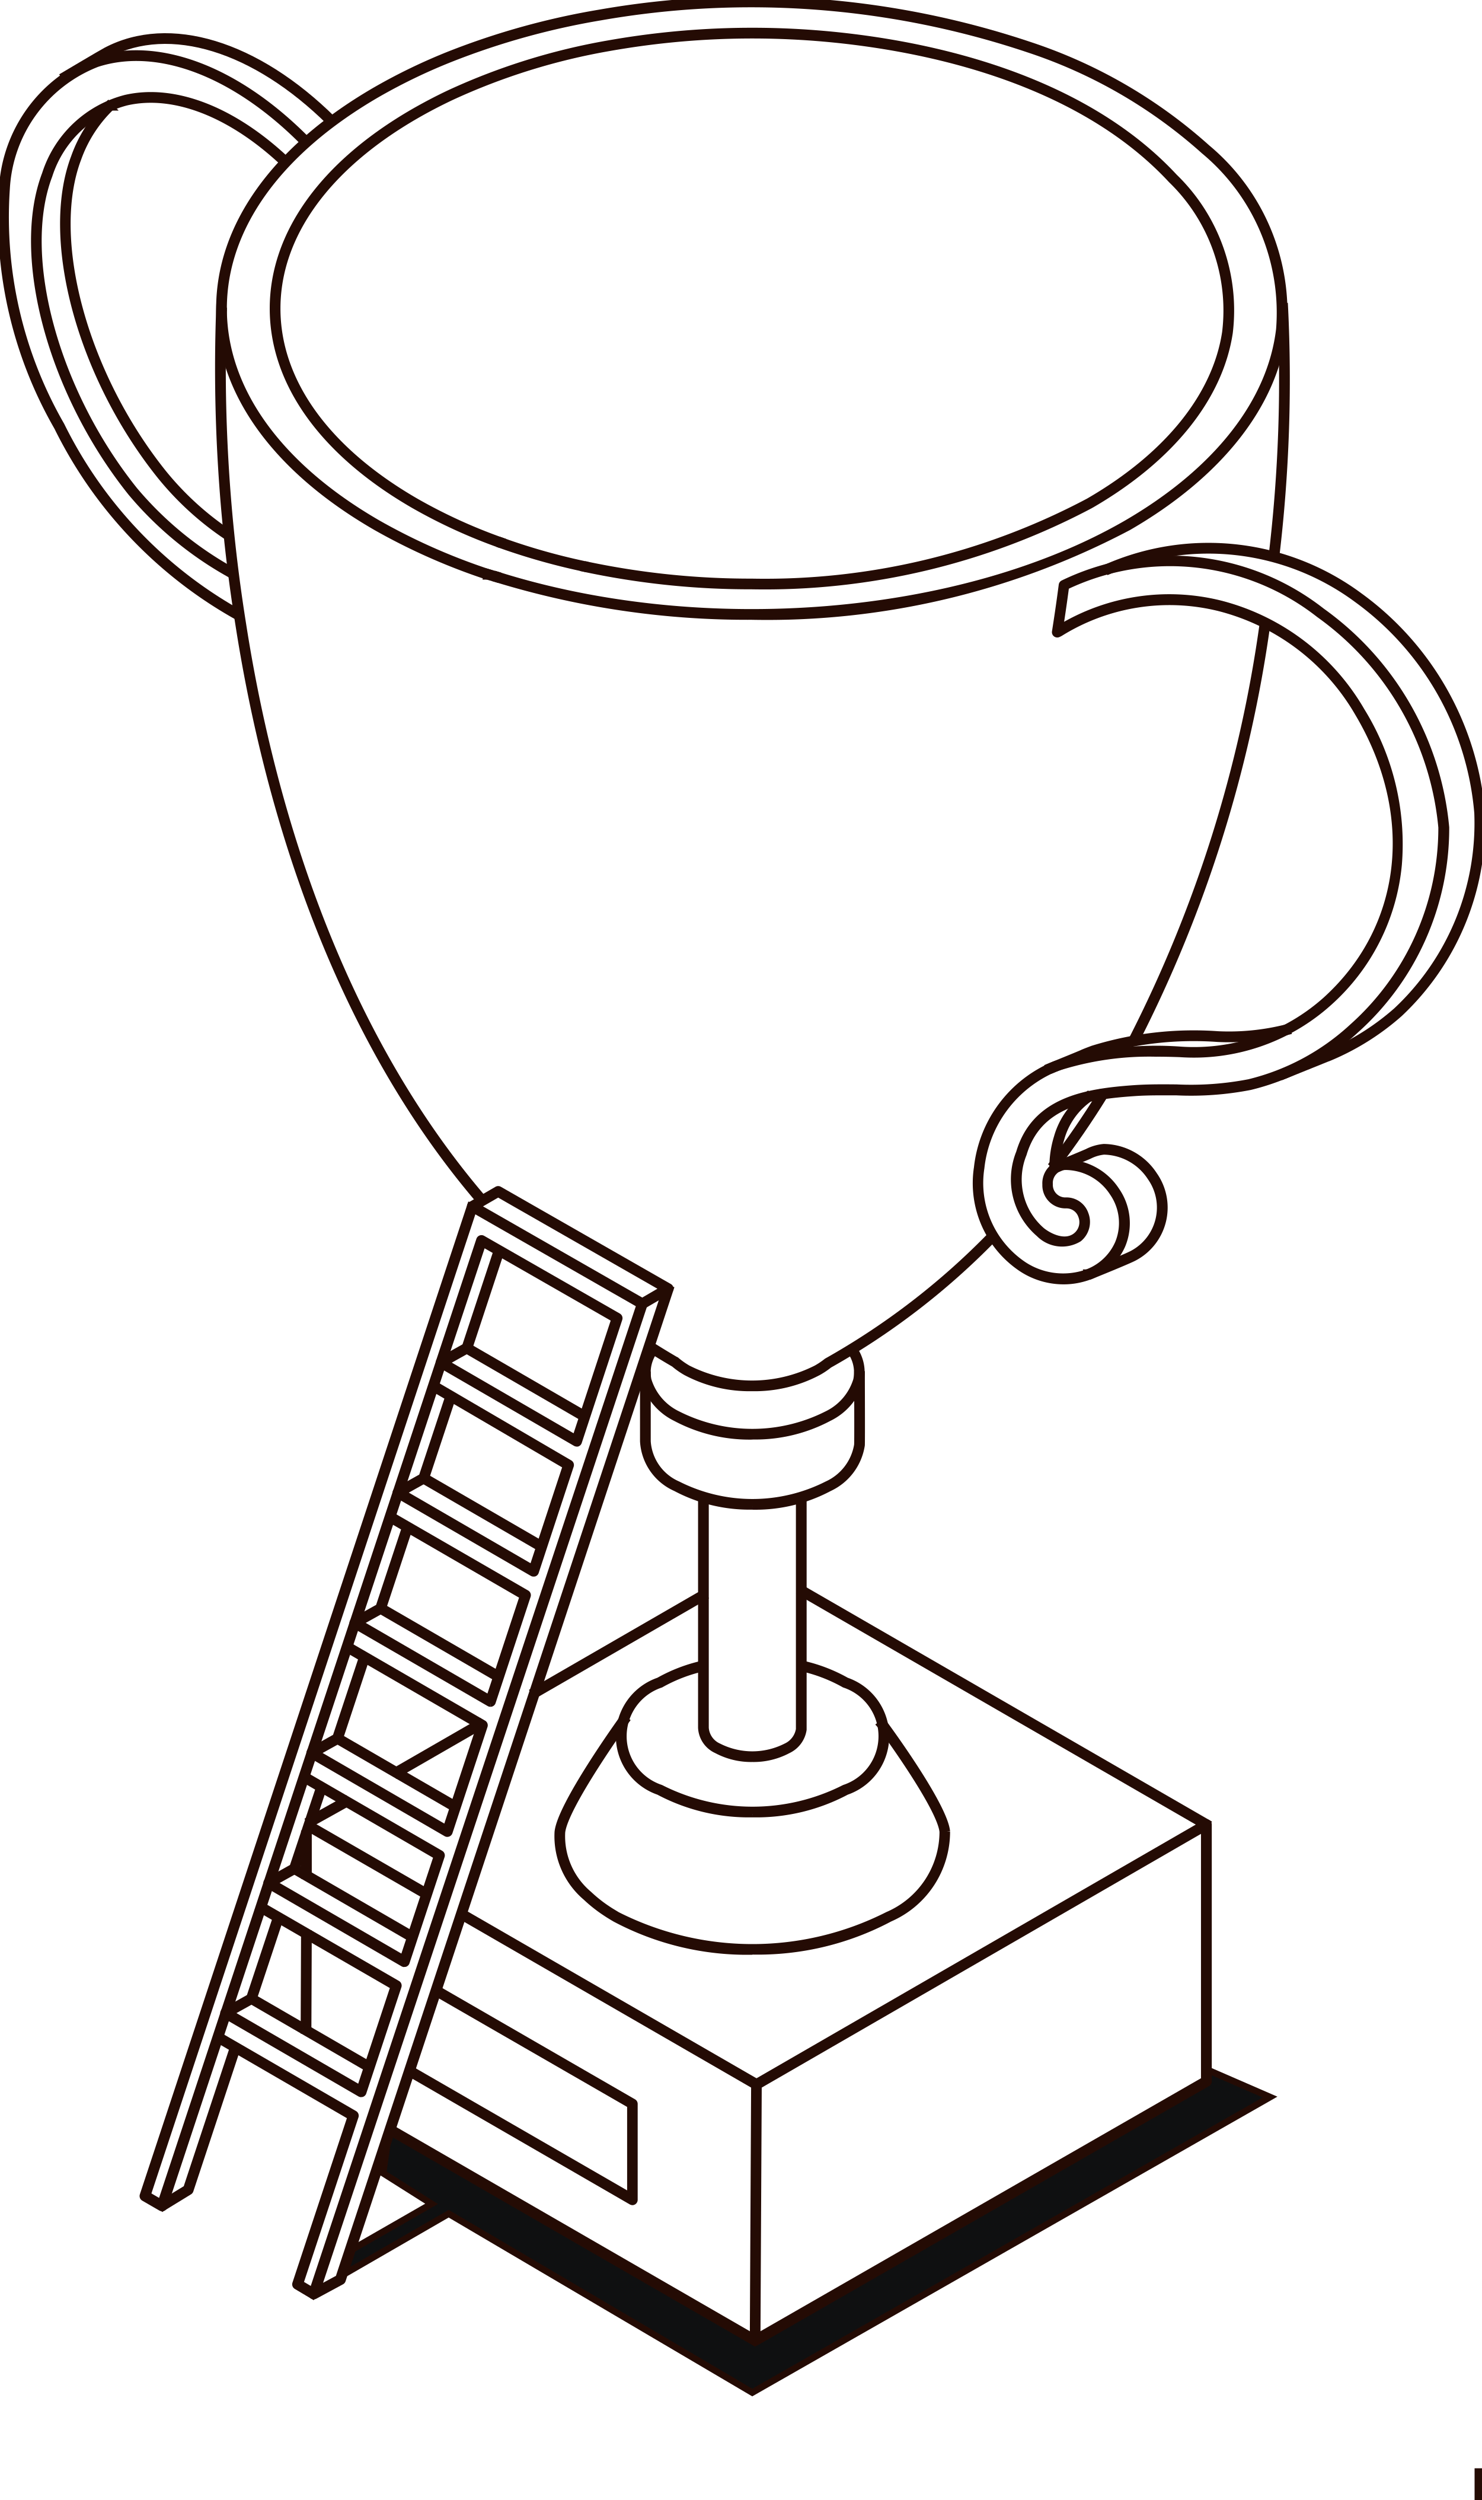 <svg xmlns="http://www.w3.org/2000/svg" xmlns:xlink="http://www.w3.org/1999/xlink" width="44.938" height="75.789" viewBox="0 0 44.938 75.789"><defs><clipPath id="clip-path"><rect id="Rectangle_377" data-name="Rectangle 377" width="44.938" height="75.789" fill="none" stroke="#240b04" stroke-width="0.2"></rect></clipPath></defs><g id="Group_571" data-name="Group 571" style="isolation: isolate"><path id="Path_424" data-name="Path 424" d="M109.148,502.5l-13.595,7.8h-.177l-10.939-6.341-.081.106-.174,1.218,1.471.93-2.477,1.422-.249.751,3.244-1.874,9.206,5.421,15.7-8.957-1.925-.837Z" transform="translate(-72.566 -439.407)" fill="#0f1011" stroke="#240b04" stroke-width="0.2"></path><g id="Group_570" data-name="Group 570"><g id="Group_569" data-name="Group 569" clip-path="url(#clip-path)"><path id="Path_425" data-name="Path 425" d="M106.125,489.1a.062.062,0,0,1-.031-.008L99.359,485.2l.062-.108,6.641,3.834v-2.761l-5.9-3.4.062-.108,5.927,3.422a.062.062,0,0,1,.031.054v2.906a.062.062,0,0,1-.062.062" transform="translate(-86.946 -422.355)" fill="#0f1011" stroke="#240b04" stroke-width="0.2"></path><path id="Path_426" data-name="Path 426" d="M23.539,11.456C21.256,9.2,18.677,8.408,16.811,9.39c-.149.079-1.267.744-1.279.751l-.064-.107c.046-.027,1.132-.674,1.285-.754,1.917-1.008,4.551-.209,6.875,2.088Z" transform="translate(-13.535 -7.745)" fill="#0f1011" stroke="#240b04" stroke-width="0.2"></path><path id="Path_427" data-name="Path 427" d="M20.34,38.419a9.128,9.128,0,0,1-2.024-1.847c-2.427-3.03-3.547-7.182-2.605-9.659a4.163,4.163,0,0,1,1.028-1.6l.085.091a4.041,4.041,0,0,0-1,1.551c-.927,2.439.185,6.539,2.586,9.537a9.009,9.009,0,0,0,2,1.822Z" transform="translate(-13.457 -22.151)" fill="#0f1011" stroke="#240b04" stroke-width="0.2"></path><path id="Path_428" data-name="Path 428" d="M7.2,30.064a13.32,13.32,0,0,1-5.459-5.746,12.763,12.763,0,0,1-1.67-7.253,4.436,4.436,0,0,1,2.83-3.883c1.9-.617,4.3.294,6.415,2.438l-.089.088C7.148,13.6,4.8,12.7,2.945,13.3A4.319,4.319,0,0,0,.2,17.084a12.643,12.643,0,0,0,1.658,7.178,13.2,13.2,0,0,0,5.41,5.694Z" transform="translate(-0.001 -11.369)" fill="#0f1011" stroke="#240b04" stroke-width="0.2"></path><path id="Path_429" data-name="Path 429" d="M14.313,37.715a10.681,10.681,0,0,1-3.047-2.5c-2.427-3.03-3.547-7.182-2.605-9.66a3.468,3.468,0,0,1,2.431-2.3c1.477-.34,3.258.346,4.886,1.88l-.086.091c-1.6-1.505-3.337-2.179-4.772-1.849A3.347,3.347,0,0,0,8.777,25.6c-.927,2.439.185,6.539,2.586,9.537a10.567,10.567,0,0,0,3.014,2.468Z" transform="translate(-7.288 -20.279)" fill="#0f1011" stroke="#240b04" stroke-width="0.2"></path><path id="Path_430" data-name="Path 430" d="M154.3,408.31a5.82,5.82,0,0,1-2.846-.68,1.776,1.776,0,0,1,0-3.359,4.886,4.886,0,0,1,1.319-.508l.029.122a4.766,4.766,0,0,0-1.285.495,1.655,1.655,0,0,0,0,3.142,6.162,6.162,0,0,0,5.568,0,1.655,1.655,0,0,0,0-3.142,4.767,4.767,0,0,0-1.285-.495l.029-.122a4.888,4.888,0,0,1,1.319.508,1.777,1.777,0,0,1,0,3.359,5.82,5.82,0,0,1-2.846.68" transform="translate(-131.481 -353.32)" fill="#0f1011" stroke="#240b04" stroke-width="0.2"></path><path id="Path_431" data-name="Path 431" d="M171.768,371.254a2.215,2.215,0,0,1-1.083-.259.787.787,0,0,1-.467-.68c0-.081,0-6.909,0-6.978h.125c0,.283,0,6.924,0,6.982a.671.671,0,0,0,.4.568,2.259,2.259,0,0,0,2.042,0,.7.7,0,0,0,.4-.524c0-.107,0-6.957,0-7.027h.125c0,.712,0,6.964,0,7.035a.821.821,0,0,1-.466.624,2.215,2.215,0,0,1-1.083.259" transform="translate(-148.951 -317.942)" fill="#0f1011" stroke="#240b04" stroke-width="0.2"></path><path id="Path_432" data-name="Path 432" d="M159.441,337.463a4.758,4.758,0,0,1-2.327-.556,1.648,1.648,0,0,1-.982-1.418c0-.123,0-2,0-2.014h.125c0,.077,0,1.893,0,2.019a1.532,1.532,0,0,0,.919,1.306,5.013,5.013,0,0,0,4.53,0,1.6,1.6,0,0,0,.918-1.2c.01-.15,0-2.114,0-2.134h.125c0,.081.008,1.988,0,2.143a1.722,1.722,0,0,1-.98,1.3,4.762,4.762,0,0,1-2.327.556" transform="translate(-136.625 -291.801)" fill="#0f1011" stroke="#240b04" stroke-width="0.2"></path><path id="Path_433" data-name="Path 433" d="M159.441,329.773a4.758,4.758,0,0,1-2.327-.556,1.828,1.828,0,0,1-.954-1.126,1.233,1.233,0,0,1,.218-.991l.1.071a1.112,1.112,0,0,0-.2.892,1.709,1.709,0,0,0,.895,1.044,5.013,5.013,0,0,0,4.53,0,1.712,1.712,0,0,0,.894-1.041,1.109,1.109,0,0,0-.191-.887l.1-.071a1.23,1.23,0,0,1,.21.985,1.831,1.831,0,0,1-.953,1.121,4.759,4.759,0,0,1-2.327.556" transform="translate(-136.625 -286.234)" fill="#0f1011" stroke="#240b04" stroke-width="0.2"></path><path id="Path_434" data-name="Path 434" d="M308.852,81.888l-.124-.014a45.062,45.062,0,0,0,.26-7.53l.125-.009a45.178,45.178,0,0,1-.26,7.553" transform="translate(-270.157 -65.048)" fill="#0f1011" stroke="#240b04" stroke-width="0.2"></path><path id="Path_435" data-name="Path 435" d="M274.937,163.9l-.11-.058a39.642,39.642,0,0,0,3.96-12.59l.124.019a39.767,39.767,0,0,1-3.974,12.63" transform="translate(-240.491 -132.353)" fill="#0f1011" stroke="#240b04" stroke-width="0.2"></path><path id="Path_436" data-name="Path 436" d="M255.585,267.507l-.1-.076c.513-.671,1.006-1.387,1.465-2.13l.106.066c-.462.746-.957,1.466-1.472,2.139" transform="translate(-223.567 -232.156)" fill="#0f1011" stroke="#240b04" stroke-width="0.2"></path><path id="Path_437" data-name="Path 437" d="M160.544,304.374a4.11,4.11,0,0,1-2.01-.48,2.343,2.343,0,0,1-.356-.25c-.255-.147-.519-.308-.776-.471l.067-.105c.255.162.518.322.781.475a2.349,2.349,0,0,0,.346.243,4.311,4.311,0,0,0,3.894,0,2.336,2.336,0,0,0,.32-.215,21.962,21.962,0,0,0,4.969-3.819l.089.087a22.038,22.038,0,0,1-4.988,3.835,2.308,2.308,0,0,1-.328.22,4.109,4.109,0,0,1-2.009.48" transform="translate(-137.738 -262.302)" fill="#0f1011" stroke="#240b04" stroke-width="0.2"></path><path id="Path_438" data-name="Path 438" d="M60.894,101.666c-4.632-5.414-6.53-12.49-7.306-17.474a49.2,49.2,0,0,1-.582-9.613l.125.008a49.075,49.075,0,0,0,.581,9.588c.774,4.967,2.665,12.018,7.278,17.409Z" transform="translate(-46.35 -65.261)" fill="#0f1011" stroke="#240b04" stroke-width="0.2"></path><path id="Path_439" data-name="Path 439" d="M274.22,148.683l-.047-.116,1.382-.555a7.555,7.555,0,0,0,2.091-1.31,7.787,7.787,0,0,0,2.453-5.993,8.925,8.925,0,0,0-3.661-6.478,7.581,7.581,0,0,0-7.506-.862l-.044-.117a7.7,7.7,0,0,1,7.626.879,9.052,9.052,0,0,1,3.71,6.573,7.913,7.913,0,0,1-2.494,6.09,7.683,7.683,0,0,1-2.129,1.334l-.065.024Z" transform="translate(-235.295 -116.067)" fill="#0f1011" stroke="#240b04" stroke-width="0.2"></path><path id="Path_440" data-name="Path 440" d="M255.487,267.9a3.076,3.076,0,0,1,.136-.919,2.327,2.327,0,0,1,.916-1.284l.071.1a2.206,2.206,0,0,0-.867,1.217,2.944,2.944,0,0,0-.131.881Z" transform="translate(-223.567 -232.504)" fill="#0f1011" stroke="#240b04" stroke-width="0.2"></path><path id="Path_441" data-name="Path 441" d="M257.954,282.3l-.047-.116c.012,0,1.182-.476,1.358-.573a1.588,1.588,0,0,0,.551-2.319,1.725,1.725,0,0,0-1.417-.787,1.277,1.277,0,0,0-.449.135l-.026.011c-.11.048-.807.336-.837.349l-.048-.115c.007,0,.726-.3.834-.348l.025-.011a1.37,1.37,0,0,1,.5-.145,1.844,1.844,0,0,1,1.523.843,1.713,1.713,0,0,1-.6,2.5c-.183.1-1.323.559-1.372.579" transform="translate(-224.927 -243.604)" fill="#0f1011" stroke="#240b04" stroke-width="0.2"></path><path id="Path_442" data-name="Path 442" d="M254.526,250.633l-.047-.116c.319-.129.938-.382,1-.41.084-.04.226-.093.341-.136a10.367,10.367,0,0,1,3.8-.436,7.123,7.123,0,0,0,2.084-.211l.033.121a7.221,7.221,0,0,1-2.122.216,10.25,10.25,0,0,0-3.755.428c-.072.026-.242.089-.331.131s-.966.4-1,.413" transform="translate(-222.686 -218.175)" fill="#0f1011" stroke="#240b04" stroke-width="0.2"></path><path id="Path_443" data-name="Path 443" d="M239.6,157.493a2.312,2.312,0,0,1-1.266-.373,3.109,3.109,0,0,1-1.36-3.065,3.834,3.834,0,0,1,2.363-3.133,10.37,10.37,0,0,1,3.8-.436,6,6,0,0,0,4.41-1.513c2.425-2.2,2.809-5.612.978-8.694a6.811,6.811,0,0,0-4.216-3.193,6.278,6.278,0,0,0-4.818.761.387.387,0,0,1-.045.023l-.017.008a.062.062,0,0,1-.089-.066c.077-.486.146-.963.205-1.418a.062.062,0,0,1,.035-.048,7.454,7.454,0,0,1,7.841.843,9.083,9.083,0,0,1,3.765,6.553,8.212,8.212,0,0,1-2.737,6.143,7.208,7.208,0,0,1-3.2,1.717,9.368,9.368,0,0,1-2.233.162c-.422,0-.859-.007-1.29.024-1.449.1-2.9.334-3.352,1.854a2.049,2.049,0,0,0,.56,2.326c.232.185.714.425,1.048.148a.531.531,0,0,0,.153-.6.481.481,0,0,0-.457-.326h-.017a.6.6,0,0,1-.612-.624.62.62,0,0,1,.62-.658,1.851,1.851,0,0,1,1.523.843,1.735,1.735,0,0,1,.177,1.654,1.782,1.782,0,0,1-1.156,1,2.193,2.193,0,0,1-.621.088m2.827-6.9a9.077,9.077,0,0,0-3.046.442,3.706,3.706,0,0,0-2.282,3.03,2.989,2.989,0,0,0,1.3,2.946,2.186,2.186,0,0,0,1.782.269,1.659,1.659,0,0,0,1.077-.932,1.61,1.61,0,0,0-.166-1.535,1.726,1.726,0,0,0-1.417-.787.494.494,0,0,0-.5.532.479.479,0,0,0,.5.5.6.6,0,0,1,.582.407.654.654,0,0,1-.191.739.977.977,0,0,1-1.205-.146,2.166,2.166,0,0,1-.6-2.459c.473-1.6,2.035-1.84,3.463-1.943.436-.031.876-.028,1.3-.024a9.269,9.269,0,0,0,2.2-.158,7.085,7.085,0,0,0,3.14-1.687,8.084,8.084,0,0,0,2.7-6.046,8.955,8.955,0,0,0-3.715-6.458,7.331,7.331,0,0,0-7.681-.845c-.053.407-.114.83-.182,1.263a6.4,6.4,0,0,1,4.856-.741,6.934,6.934,0,0,1,4.293,3.251,7.677,7.677,0,0,1,1.123,4.661,6.408,6.408,0,0,1-2.124,4.189,6.121,6.121,0,0,1-4.5,1.545c-.217-.008-.456-.014-.709-.014" transform="translate(-207.342 -118.66)" fill="#0f1011" stroke="#240b04" stroke-width="0.2"></path><path id="Path_444" data-name="Path 444" d="M77.83,1.5a26.476,26.476,0,0,0-13-.982,22.478,22.478,0,0,0-4.511,1.249A17.326,17.326,0,0,0,58.083,2.84C55.064,4.582,53.4,6.9,53.4,9.353s1.662,4.771,4.681,6.514a18.626,18.626,0,0,0,3.348,1.484l-.04.119a18.765,18.765,0,0,1-3.371-1.494c-3.059-1.766-4.743-4.118-4.743-6.622S54.962,4.5,58.02,2.731a17.445,17.445,0,0,1,2.248-1.084A22.586,22.586,0,0,1,64.805.391a26.6,26.6,0,0,1,13.068.988,15.156,15.156,0,0,1,5.35,3.105A6.5,6.5,0,0,1,85.539,10c-.267,2.257-1.938,4.38-4.7,5.978a23.462,23.462,0,0,1-11.426,2.71,25.968,25.968,0,0,1-7.752-1.141l.038-.119c6.23,1.97,14.075,1.33,19.078-1.558C83.5,14.29,85.153,12.2,85.415,9.983a6.378,6.378,0,0,0-2.278-5.407A15.03,15.03,0,0,0,77.83,1.5" transform="translate(-46.621 0)" fill="#0f1011" stroke="#240b04" stroke-width="0.2"></path><path id="Path_445" data-name="Path 445" d="M71.69,9.535c-.377.178-.744.369-1.09.569-2.712,1.566-4.205,3.643-4.205,5.851s1.493,4.285,4.205,5.851A16.033,16.033,0,0,0,73.213,23l-.042.118a16.163,16.163,0,0,1-2.633-1.205c-2.752-1.589-4.268-3.705-4.268-5.959s1.516-4.37,4.268-5.959c.349-.2.719-.395,1.1-.574a19.4,19.4,0,0,1,4.8-1.494,24.982,24.982,0,0,1,7.44-.193c3.508.435,7.317,1.644,9.722,4.234a5.628,5.628,0,0,1,1.672,4.723c-.3,1.971-1.793,3.825-4.212,5.222a21.082,21.082,0,0,1-10.279,2.453,24.11,24.11,0,0,1-5.09-.533l.026-.122a24.016,24.016,0,0,0,5.066.531,20.945,20.945,0,0,0,10.215-2.436c2.386-1.378,3.86-3.2,4.151-5.133a5.508,5.508,0,0,0-1.64-4.62c-2.386-2.569-6.167-3.763-9.646-4.195a24.86,24.86,0,0,0-7.4.192A19.272,19.272,0,0,0,71.69,9.535" transform="translate(-57.991 -6.602)" fill="#0f1011" stroke="#240b04" stroke-width="0.2"></path><path id="Path_446" data-name="Path 446" d="M119.35,292.1a.062.062,0,0,1-.031-.008l-5.155-2.95a.063.063,0,0,1,0-.108l.785-.455a.062.062,0,0,1,.062,0l5.155,2.948a.062.062,0,0,1,0,.108l-.785.457a.063.063,0,0,1-.031.008m-5.03-3.013,5.029,2.879.66-.384-5.03-2.877Z" transform="translate(-99.874 -252.517)" fill="#0f1011" stroke="#240b04" stroke-width="0.2"></path><path id="Path_447" data-name="Path 447" d="M110.719,306.664a.062.062,0,0,1-.031-.009l-4.111-2.384a.063.063,0,0,1-.028-.074l1.226-3.7a.063.063,0,0,1,.09-.034l4.114,2.356a.062.062,0,0,1,.028.074l-1.229,3.733a.063.063,0,0,1-.037.039.062.062,0,0,1-.022,0m-4.036-2.475,4,2.32,1.189-3.611-4-2.292Z" transform="translate(-93.234 -262.914)" fill="#0f1011" stroke="#240b04" stroke-width="0.2"></path><path id="Path_448" data-name="Path 448" d="M116.4,308.339l-3.572-2.069a.062.062,0,0,1-.028-.074l.978-2.963.119.039-.962,2.915,3.528,2.044Z" transform="translate(-98.702 -265.348)" fill="#0f1011" stroke="#240b04" stroke-width="0.2"></path><path id="Path_449" data-name="Path 449" d="M35.26,322.934a.063.063,0,0,1-.031-.008l-.519-.3a.063.063,0,0,1-.028-.074l9.927-30,.119.039-9.911,29.948.409.238,8.436-25.492a.062.062,0,0,1,.029-.035l.781-.437.061.109-.759.425L35.32,322.891a.062.062,0,0,1-.059.043" transform="translate(-30.346 -256.003)" fill="#0f1011" stroke="#240b04" stroke-width="0.2"></path><path id="Path_450" data-name="Path 450" d="M100.262,341.6a.063.063,0,0,1-.031-.008L96.12,339.21a.062.062,0,0,1,0-.109l.759-.425.8-2.417-.481-.281.063-.108,4.095,2.394a.062.062,0,0,1,.028.073l-1.061,3.222a.062.062,0,0,1-.037.039.061.061,0,0,1-.022,0m-3.985-2.445,3.949,2.29,1.021-3.1-3.459-2.023-.8,2.415a.062.062,0,0,1-.029.035Z" transform="translate(-84.084 -293.908)" fill="#0f1011" stroke="#240b04" stroke-width="0.2"></path><rect id="Rectangle_362" data-name="Rectangle 362" width="0.125" height="4.128" transform="translate(12.817 44.865) rotate(-59.918)" fill="#0f1011" stroke="#240b04" stroke-width="0.2"></rect><path id="Path_451" data-name="Path 451" d="M89.805,373.288a.064.064,0,0,1-.031-.008L85.663,370.9a.062.062,0,0,1,0-.109l.759-.425.794-2.4-.487-.282.063-.108L90.9,369.95a.062.062,0,0,1,.028.074l-1.062,3.221a.062.062,0,0,1-.059.043m-3.985-2.445,3.949,2.29,1.022-3.1-3.465-2.007-.793,2.4a.062.062,0,0,1-.029.035Z" transform="translate(-74.934 -321.649)" fill="#0f1011" stroke="#240b04" stroke-width="0.2"></path><rect id="Rectangle_363" data-name="Rectangle 363" width="0.125" height="4.128" transform="translate(11.51 48.809) rotate(-59.918)" fill="#0f1011" stroke="#240b04" stroke-width="0.2"></rect><path id="Path_452" data-name="Path 452" d="M79.349,404.862a.063.063,0,0,1-.031-.008l-4.111-2.384a.062.062,0,0,1,0-.109l.759-.425.795-2.4-.487-.282.063-.108,4.106,2.378a.063.063,0,0,1,.028.074l-1.063,3.22a.062.062,0,0,1-.059.043m-3.985-2.445,3.949,2.29,1.023-3.1L76.872,399.6l-.794,2.4a.062.062,0,0,1-.029.035Z" transform="translate(-65.784 -349.279)" fill="#0f1011" stroke="#240b04" stroke-width="0.2"></path><rect id="Rectangle_364" data-name="Rectangle 364" width="0.125" height="4.128" transform="translate(10.204 52.754) rotate(-59.918)" fill="#0f1011" stroke="#240b04" stroke-width="0.2"></rect><path id="Path_453" data-name="Path 453" d="M68.892,436.437a.063.063,0,0,1-.031-.008l-4.111-2.384a.062.062,0,0,1,0-.109l.759-.425.8-2.4-.487-.282.062-.108,4.106,2.378a.062.062,0,0,1,.028.074l-1.064,3.22a.063.063,0,0,1-.037.039.061.061,0,0,1-.022,0m-3.985-2.445,3.95,2.29,1.024-3.1-3.465-2.007-.795,2.4a.063.063,0,0,1-.029.035Z" transform="translate(-56.633 -376.909)" fill="#0f1011" stroke="#240b04" stroke-width="0.2"></path><rect id="Rectangle_365" data-name="Rectangle 365" width="0.125" height="4.128" transform="translate(8.897 56.698) rotate(-59.918)" fill="#0f1011" stroke="#240b04" stroke-width="0.2"></rect><path id="Path_454" data-name="Path 454" d="M58.435,467.95a.062.062,0,0,1-.031-.008l-4.111-2.384a.062.062,0,0,1,0-.109l.781-.437a.063.063,0,0,1,.062,0l3.511,2.034.777-2.35-4.084-2.361.063-.108,4.128,2.387a.063.063,0,0,1,.028.074l-1.065,3.219a.063.063,0,0,1-.037.039.061.061,0,0,1-.022,0M54.451,465.5l3.95,2.29.207-.627-3.5-2.029Z" transform="translate(-47.483 -404.478)" fill="#0f1011" stroke="#240b04" stroke-width="0.2"></path><rect id="Rectangle_366" data-name="Rectangle 366" width="2.599" height="0.125" transform="translate(7.563 60.568) rotate(-71.638)" fill="#0f1011" stroke="#240b04" stroke-width="0.2"></rect><path id="Path_455" data-name="Path 455" d="M55.492,501.727,55,501.434a.063.063,0,0,1-.027-.073l1.676-5.063-4.068-2.358.063-.108,4.112,2.383a.062.062,0,0,1,.028.074l-1.676,5.064.45.267Z" transform="translate(-46.01 -432.135)" fill="#0f1011" stroke="#240b04" stroke-width="0.2"></path><path id="Path_456" data-name="Path 456" d="M39.138,501.8l-.065-.107.773-.473,1.408-4.254.119.039-1.415,4.275a.062.062,0,0,1-.027.034Z" transform="translate(-34.191 -434.882)" fill="#0f1011" stroke="#240b04" stroke-width="0.2"></path><path id="Path_457" data-name="Path 457" d="M75.709,343.067a.063.063,0,0,1-.059-.082l9.963-30.018.119.039-9.914,29.868.647-.35L86.4,312.51l.119.039-9.94,30.039a.062.062,0,0,1-.03.035l-.807.436a.063.063,0,0,1-.03.008" transform="translate(-66.196 -273.466)" fill="#0f1011" stroke="#240b04" stroke-width="0.2"></path><path id="Path_458" data-name="Path 458" d="M182.845,457.963a.061.061,0,0,1-.031-.008.063.063,0,0,1-.031-.054l.04-7.761a.063.063,0,0,1,.031-.054l13.644-7.878a.063.063,0,0,1,.062,0,.062.062,0,0,1,.031.054v7.784a.062.062,0,0,1-.031.054l-13.684,7.856a.063.063,0,0,1-.031.008m.1-7.788-.039,7.617,13.558-7.784v-7.64Z" transform="translate(-159.947 -386.952)" fill="#0f1011" stroke="#240b04" stroke-width="0.2"></path><rect id="Rectangle_367" data-name="Rectangle 367" width="0.125" height="14.176" transform="translate(24.275 48.274) rotate(-59.995)" fill="#0f1011" stroke="#240b04" stroke-width="0.2"></rect><rect id="Rectangle_368" data-name="Rectangle 368" width="5.914" height="0.125" transform="matrix(0.866, -0.5, 0.5, 0.866, 16.176, 51.262)" fill="#0f1011" stroke="#240b04" stroke-width="0.2"></rect><rect id="Rectangle_369" data-name="Rectangle 369" width="2.941" height="0.125" transform="matrix(0.866, -0.499, 0.499, 0.866, 11.986, 53.678)" fill="#0f1011" stroke="#240b04" stroke-width="0.2"></rect><rect id="Rectangle_370" data-name="Rectangle 370" width="1.261" height="0.125" transform="translate(9.369 55.17) rotate(-29.156)" fill="#0f1011" stroke="#240b04" stroke-width="0.2"></rect><rect id="Rectangle_371" data-name="Rectangle 371" width="0.125" height="4.132" transform="translate(9.327 55.404) rotate(-60.011)" fill="#0f1011" stroke="#240b04" stroke-width="0.2"></rect><rect id="Rectangle_372" data-name="Rectangle 372" width="0.125" height="10.334" transform="matrix(0.5, -0.866, 0.866, 0.5, 13.957, 58.074)" fill="#0f1011" stroke="#240b04" stroke-width="0.2"></rect><rect id="Rectangle_373" data-name="Rectangle 373" width="0.125" height="12.786" transform="translate(11.794 64.61) rotate(-60.002)" fill="#0f1011" stroke="#240b04" stroke-width="0.2"></rect><rect id="Rectangle_374" data-name="Rectangle 374" width="2.934" height="0.125" transform="translate(9.217 61.547) rotate(-89.771)" fill="#0f1011" stroke="#240b04" stroke-width="0.2"></rect><rect id="Rectangle_375" data-name="Rectangle 375" width="0.125" height="1.267" transform="translate(9.229 55.587)" fill="#0f1011" stroke="#240b04" stroke-width="0.2"></rect><path id="Path_459" data-name="Path 459" d="M141.229,424a8.515,8.515,0,0,1-4.165-.995c-.1-.059-.191-.114-.269-.166a4.347,4.347,0,0,1-.612-.481,2.423,2.423,0,0,1-.855-1.975c.075-.813,1.89-3.34,1.967-3.447l.1.073c-.019.026-1.872,2.607-1.944,3.385a2.3,2.3,0,0,0,.817,1.873,4.242,4.242,0,0,0,.595.468c.076.051.162.1.262.162a9.082,9.082,0,0,0,8.206,0,2.753,2.753,0,0,0,1.67-2.526c-.079-.771-1.879-3.211-1.9-3.235l.1-.074c.075.1,1.838,2.492,1.921,3.3A2.87,2.87,0,0,1,145.394,423a8.521,8.521,0,0,1-4.166.995" transform="translate(-118.413 -364.845)" fill="#0f1011" stroke="#240b04" stroke-width="0.2"></path><rect id="Rectangle_376" data-name="Rectangle 376" width="0.125" height="0.867" transform="translate(44.813 74.922)" fill="#243e56" stroke="#240b04" stroke-width="0.2"></rect><path id="Path_460" data-name="Path 460" d="M124.018,132.091a19.865,19.865,0,0,1-2.516-.71l.042-.118a19.112,19.112,0,0,0,2.5.71Z" transform="translate(-106.322 -114.864)" fill="#0f1011" stroke="#240b04" stroke-width="0.2"></path><path id="Path_461" data-name="Path 461" d="M118.268,138.875l.262.075-.038.119-.264-.075Z" transform="translate(-103.457 -121.524)" fill="#0f1011" stroke="#240b04" stroke-width="0.2"></path></g></g></g></svg>